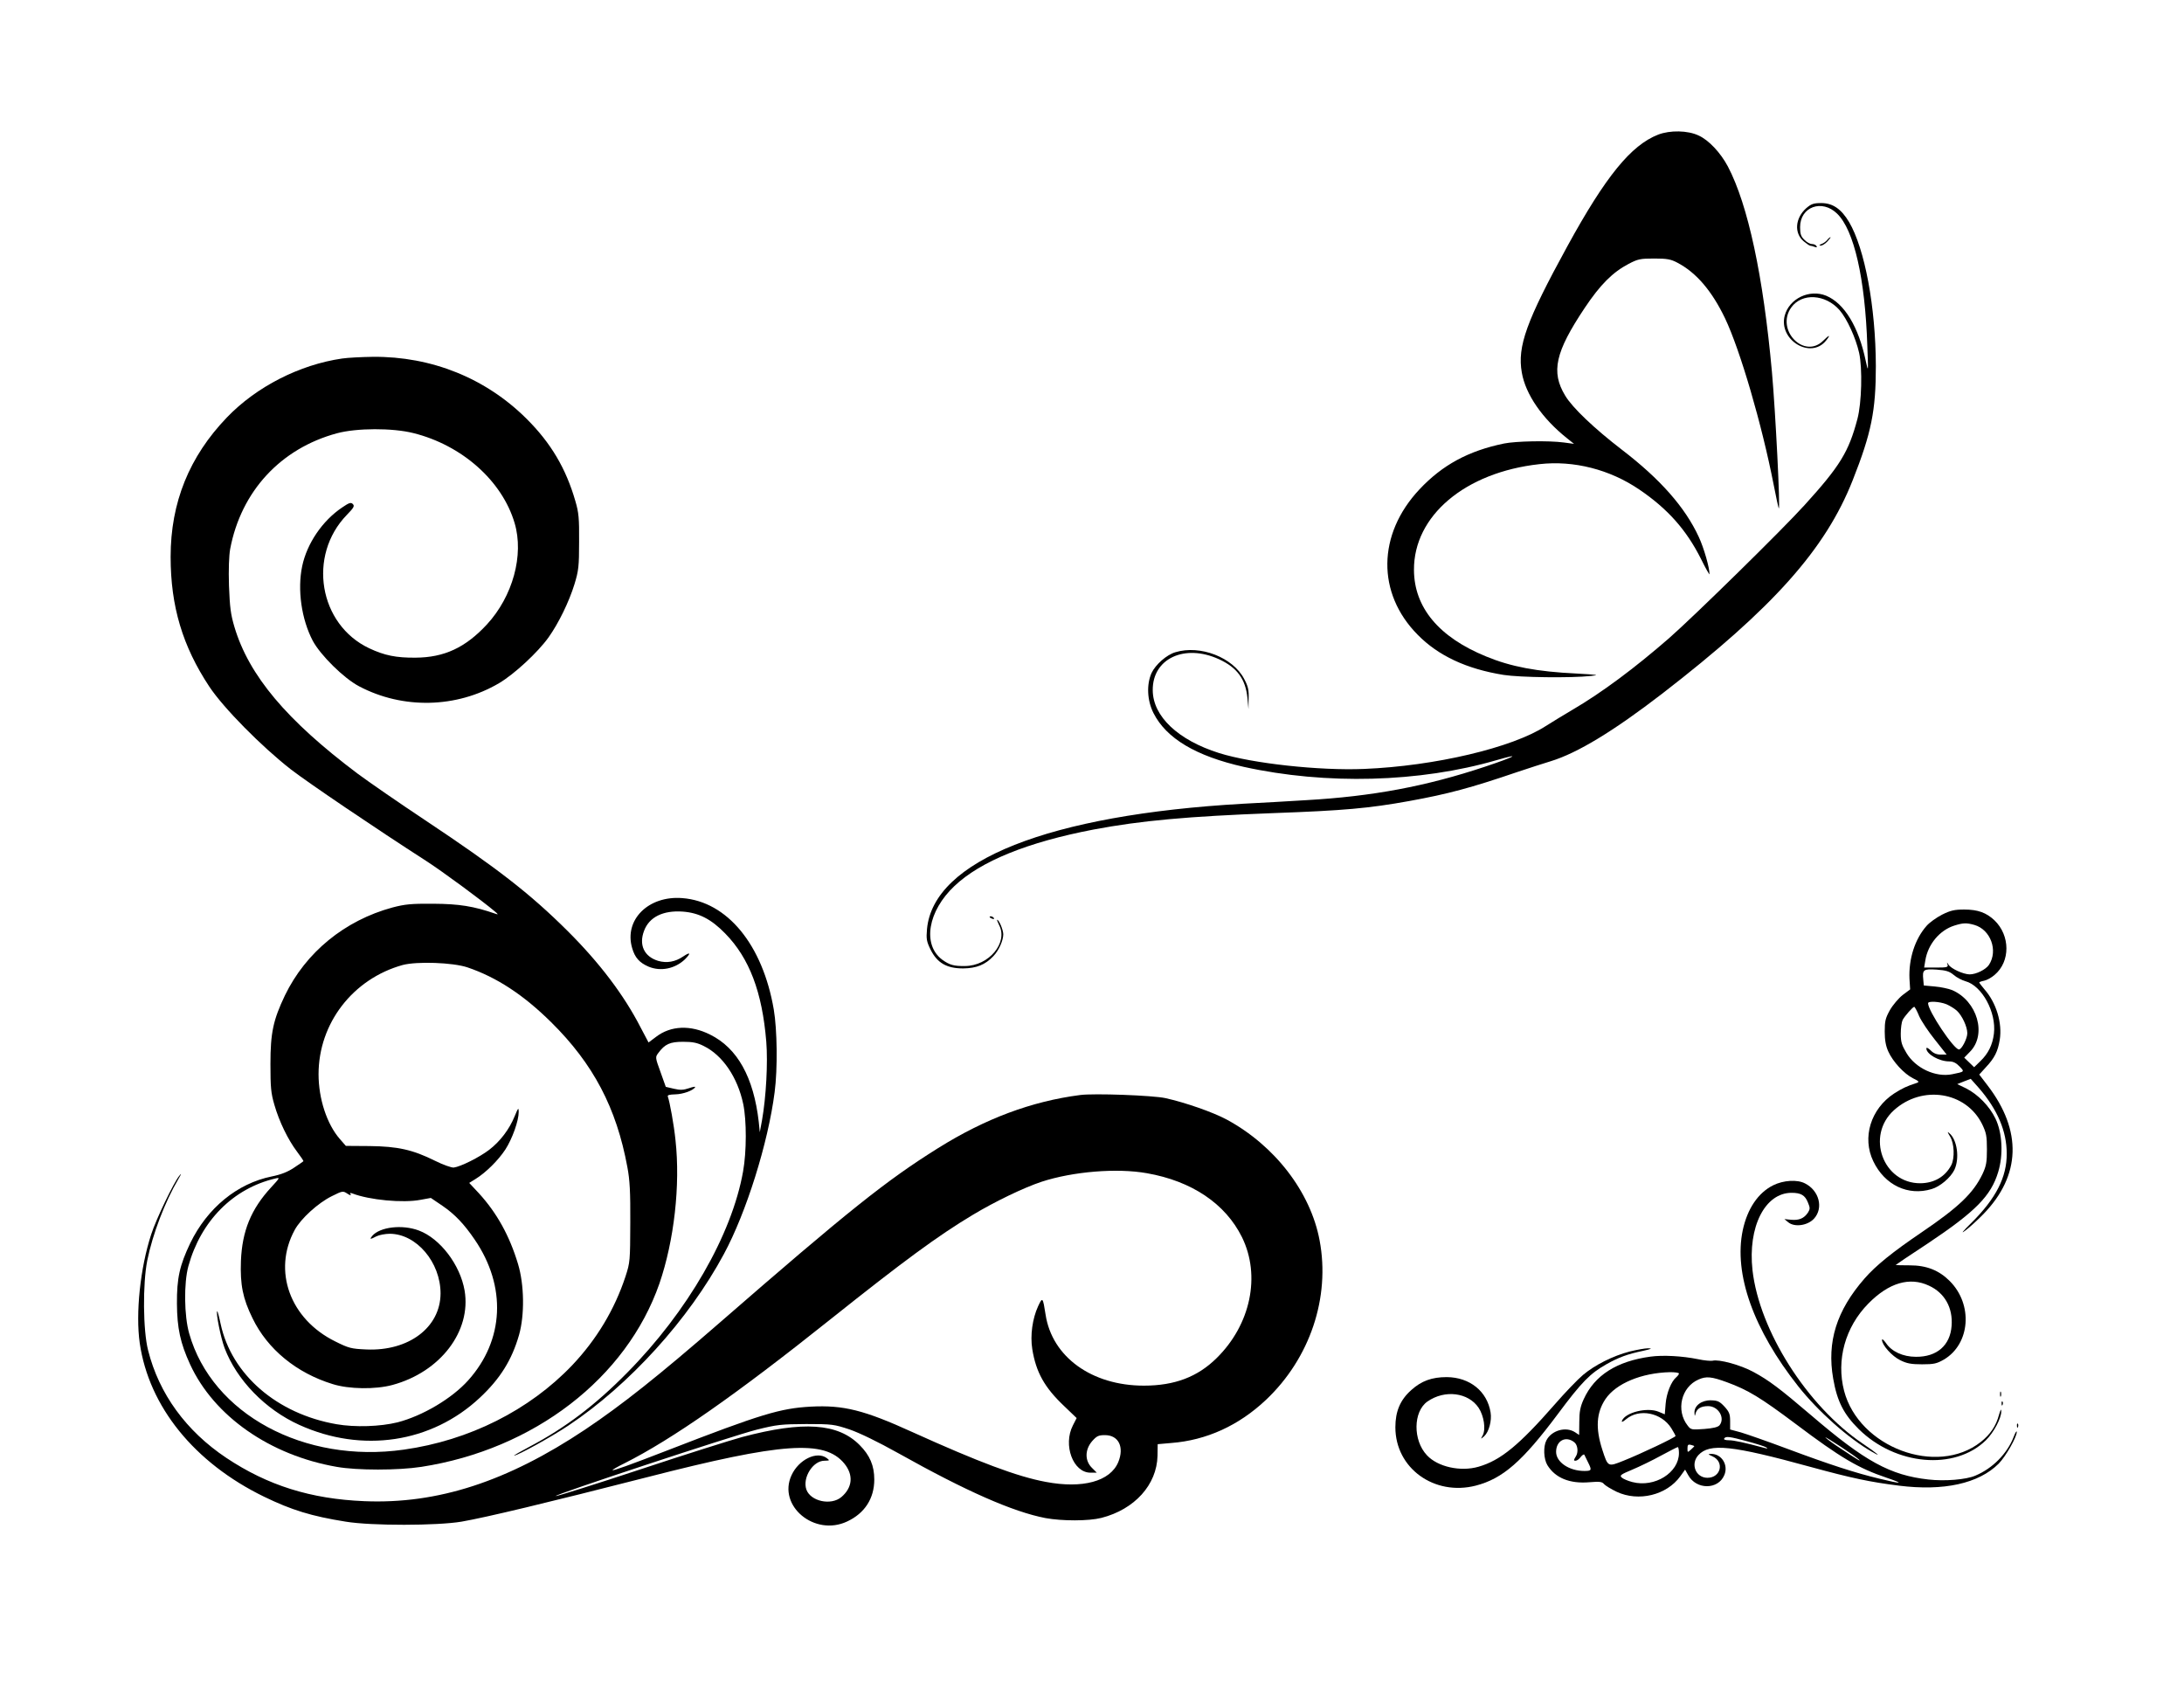 <?xml version="1.0" standalone="no"?>
<!DOCTYPE svg PUBLIC "-//W3C//DTD SVG 20010904//EN"
 "http://www.w3.org/TR/2001/REC-SVG-20010904/DTD/svg10.dtd">
<svg version="1.0" xmlns="http://www.w3.org/2000/svg"
 width="1280pt" height="989pt" viewBox="0 0 1280 989"
 preserveAspectRatio="xMidYMid meet">
<g transform="translate(0,989) scale(0.1,-0.1)"
fill="#000000" stroke="none">
<path d="M9718 9101 c-159 -62 -308 -245 -532 -654 -240 -438 -294 -587 -267
-740 22 -128 120 -270 266 -386 l40 -32 -60 8 c-89 12 -281 8 -350 -6 -209
-43 -362 -126 -496 -269 -247 -263 -251 -609 -10 -852 121 -123 286 -200 503
-235 96 -15 396 -19 513 -6 52 5 40 7 -85 14 -232 11 -385 40 -530 100 -277
113 -422 287 -423 507 -2 317 299 572 735 620 201 23 413 -31 586 -149 165
-112 275 -235 361 -406 27 -55 50 -95 50 -90 1 36 -33 155 -63 219 -80 173
-225 338 -451 511 -160 123 -290 246 -332 317 -84 139 -58 255 115 514 90 135
164 209 256 257 55 29 69 32 151 32 75 0 97 -4 135 -24 111 -58 202 -164 280
-326 89 -187 216 -622 285 -975 14 -74 28 -136 30 -139 10 -9 -19 563 -40 799
-51 563 -140 979 -258 1204 -43 81 -112 155 -172 182 -63 30 -167 32 -237 5z"/>
<path d="M10586 8670 c-65 -58 -72 -146 -15 -194 17 -14 34 -26 39 -26 5 0 16
-3 26 -7 12 -4 15 -3 10 5 -4 7 -16 12 -27 12 -11 0 -31 11 -44 25 -20 19 -25
34 -25 74 0 119 128 166 217 79 99 -96 164 -379 177 -774 6 -158 6 -158 -9
-90 -42 201 -125 338 -232 383 -98 40 -216 -16 -243 -116 -38 -143 152 -259
242 -147 29 36 20 36 -16 0 -112 -112 -281 63 -188 194 62 87 200 79 283 -15
44 -51 95 -162 115 -251 20 -90 15 -293 -10 -387 -51 -193 -102 -276 -309
-504 -126 -140 -645 -649 -794 -780 -201 -175 -395 -320 -568 -421 -49 -29
-120 -72 -156 -95 -196 -127 -650 -234 -1064 -251 -261 -11 -656 32 -850 93
-241 76 -388 215 -389 368 -2 186 187 274 388 182 107 -49 156 -117 167 -227
l6 -65 1 61 c2 50 -3 72 -26 115 -66 127 -258 201 -403 157 -52 -15 -117 -73
-140 -122 -30 -67 -26 -160 11 -234 75 -149 249 -253 530 -316 481 -106 1030
-92 1483 40 148 43 107 20 -70 -39 -345 -115 -660 -174 -1048 -196 -99 -6
-265 -16 -370 -21 -1138 -65 -1814 -333 -1852 -734 -5 -58 -3 -72 21 -121 39
-78 94 -110 191 -110 78 1 129 21 177 72 32 33 58 92 58 128 0 25 -25 85 -36
85 -2 0 3 -14 12 -32 53 -102 -60 -238 -200 -239 -66 -1 -91 6 -135 38 -116
88 -83 284 73 431 153 145 429 257 816 331 276 52 550 77 1051 96 414 15 561
28 799 71 226 41 360 77 630 169 69 23 158 52 198 64 157 48 368 176 655 397
647 500 955 844 1115 1249 110 278 136 408 136 670 -1 347 -65 688 -157 844
-46 77 -96 111 -163 111 -45 0 -59 -5 -88 -30z"/>
<path d="M10709 8484 c-7 -9 -22 -20 -34 -24 -14 -6 -15 -9 -4 -9 8 -1 26 10
39 24 13 14 21 25 18 25 -3 0 -12 -7 -19 -16z"/>
<path d="M2005 7789 c-249 -36 -502 -165 -675 -345 -221 -230 -330 -499 -330
-817 0 -290 70 -524 227 -761 83 -125 305 -350 478 -485 107 -82 494 -344 791
-535 95 -61 331 -235 404 -297 21 -17 21 -20 5 -14 -130 45 -214 58 -365 59
-132 1 -167 -3 -240 -22 -280 -76 -508 -263 -630 -515 -69 -145 -85 -219 -85
-402 0 -137 3 -171 23 -239 28 -98 80 -205 133 -275 22 -29 39 -54 37 -56 -2
-2 -26 -19 -55 -38 -36 -24 -75 -40 -130 -51 -203 -41 -378 -185 -478 -391
-62 -130 -79 -205 -78 -355 1 -143 20 -231 77 -355 140 -304 468 -533 860
-601 119 -21 358 -21 495 0 660 102 1203 520 1396 1075 86 251 123 576 94 839
-9 90 -34 226 -45 256 -3 9 9 12 44 13 45 1 104 22 116 42 3 5 -13 2 -36 -6
-33 -11 -51 -12 -89 -3 l-47 11 -31 87 c-31 85 -31 87 -13 111 39 53 69 66
145 66 56 0 83 -5 122 -25 110 -54 198 -183 231 -340 20 -96 20 -278 -1 -395
-66 -372 -325 -821 -680 -1180 -187 -190 -362 -322 -570 -432 -55 -29 -96 -53
-92 -53 20 0 218 109 318 176 357 238 705 621 911 1004 132 244 260 653 298
950 18 137 15 366 -5 484 -65 380 -273 633 -536 653 -199 16 -343 -128 -294
-293 16 -56 43 -86 97 -109 71 -29 153 -12 211 42 38 38 34 47 -9 18 -47 -32
-96 -40 -146 -26 -83 25 -115 94 -83 177 30 80 111 120 226 112 95 -7 167 -44
249 -128 142 -145 217 -343 241 -634 10 -125 -1 -324 -25 -461 l-13 -70 -6 60
c-30 262 -125 433 -285 512 -115 58 -231 53 -317 -13 l-44 -33 -47 89 c-97
189 -241 379 -428 565 -219 218 -414 369 -835 649 -152 101 -330 224 -396 273
-415 312 -636 574 -721 859 -22 74 -27 114 -32 242 -3 96 0 176 7 215 64 338
296 589 626 678 115 31 325 32 448 1 285 -71 520 -280 593 -527 56 -188 -11
-430 -162 -594 -126 -136 -250 -194 -419 -195 -113 -1 -182 13 -271 55 -295
139 -363 543 -131 782 41 42 46 52 35 63 -11 12 -22 8 -63 -20 -116 -78 -206
-211 -234 -344 -29 -138 -4 -311 62 -437 45 -84 182 -220 272 -267 256 -135
570 -128 819 18 90 53 228 181 291 269 59 83 120 208 152 312 24 79 27 104 27
248 1 138 -2 171 -22 239 -55 191 -144 341 -286 482 -239 238 -557 366 -901
363 -66 -1 -147 -5 -180 -10z m735 -3568 c171 -58 328 -161 490 -321 247 -244
383 -502 447 -850 14 -74 18 -145 17 -325 -1 -223 -1 -232 -28 -315 -64 -194
-169 -369 -313 -521 -251 -263 -603 -440 -986 -494 -584 -83 -1124 208 -1258
680 -30 104 -32 296 -5 395 73 265 262 456 510 514 28 7 27 4 -25 -52 -118
-128 -170 -256 -177 -432 -5 -139 11 -219 68 -335 88 -182 258 -321 470 -386
95 -30 251 -32 350 -5 281 76 463 315 423 553 -26 151 -143 305 -268 352 -98
37 -229 21 -274 -32 -17 -21 -11 -21 25 -2 16 8 52 15 79 15 156 -1 297 -167
297 -350 -1 -199 -187 -339 -435 -328 -88 4 -102 7 -182 47 -266 131 -368 414
-238 653 36 67 138 159 217 198 64 32 66 32 92 15 15 -10 23 -12 19 -4 -6 9
-3 10 11 5 99 -38 295 -57 399 -37 l60 11 68 -46 c73 -50 127 -107 189 -198
188 -275 173 -590 -38 -825 -95 -106 -267 -208 -414 -246 -101 -25 -249 -30
-358 -11 -350 61 -615 291 -679 588 -9 43 -18 76 -20 74 -9 -8 21 -156 43
-215 71 -188 239 -361 438 -451 368 -167 775 -106 1058 159 120 112 188 222
230 368 33 116 31 294 -6 416 -50 166 -124 299 -229 414 l-57 61 37 23 c60 37
133 109 175 173 41 64 78 168 78 220 0 28 -3 25 -24 -26 -31 -76 -85 -147
-149 -196 -56 -43 -167 -99 -208 -104 -13 -1 -62 16 -110 40 -131 65 -218 84
-383 86 l-139 1 -35 40 c-76 87 -125 236 -125 380 0 298 201 559 493 640 83
22 294 15 380 -14z"/>
<path d="M11382 4530 c-33 -17 -75 -47 -91 -66 -68 -77 -105 -193 -100 -309
l4 -63 -44 -33 c-24 -19 -58 -59 -75 -89 -26 -47 -30 -64 -30 -125 0 -49 6
-84 21 -117 27 -60 93 -131 145 -157 35 -17 38 -21 22 -27 -59 -19 -84 -31
-133 -62 -137 -90 -189 -258 -122 -397 67 -140 204 -205 342 -163 49 14 111
67 133 112 32 67 17 178 -30 216 -12 11 -11 6 5 -20 25 -41 28 -127 7 -168
-36 -68 -100 -105 -181 -106 -219 -1 -321 278 -155 428 166 150 423 109 517
-82 24 -50 28 -69 28 -147 0 -76 -4 -98 -26 -145 -54 -112 -138 -193 -356
-341 -171 -116 -269 -195 -336 -272 -163 -187 -221 -370 -183 -586 23 -133 62
-209 150 -296 216 -213 562 -243 744 -66 47 46 92 131 91 171 0 17 -4 10 -13
-20 -17 -65 -51 -116 -107 -160 -257 -203 -714 -32 -801 299 -47 181 6 374
142 512 120 122 242 158 355 105 92 -42 141 -129 133 -235 -8 -115 -86 -183
-209 -182 -76 0 -143 31 -176 81 -13 18 -23 26 -23 18 0 -30 59 -96 107 -119
38 -19 64 -24 128 -24 70 0 86 4 128 28 154 91 172 322 34 460 -63 63 -136 92
-234 92 -46 0 -83 1 -83 2 0 1 84 58 188 126 280 187 371 279 413 419 31 101
24 231 -16 313 -35 73 -103 142 -172 177 l-52 25 40 16 39 15 48 -54 c109
-126 163 -253 163 -384 1 -138 -63 -263 -206 -405 -55 -54 -66 -69 -35 -45 25
19 72 62 105 96 219 226 227 488 24 753 l-49 64 39 43 c51 54 70 93 81 160 16
99 -20 218 -90 297 -16 19 -30 37 -30 40 0 2 13 7 29 10 15 3 43 18 61 34 93
78 92 231 -1 320 -48 45 -97 63 -177 63 -57 0 -80 -5 -130 -30z m189 -60 c95
-27 141 -150 86 -234 -19 -28 -75 -56 -114 -56 -37 1 -108 33 -123 57 -10 16
-11 16 -6 1 5 -16 -3 -18 -66 -18 l-71 0 7 42 c15 94 84 177 170 204 51 16 71
17 117 4z m-121 -293 c17 -15 48 -31 69 -37 97 -26 182 -182 167 -307 -8 -66
-33 -117 -80 -162 l-36 -35 -29 28 -29 28 33 34 c101 101 44 298 -104 362 -20
8 -65 18 -101 21 l-65 6 -3 33 c-6 60 0 65 78 60 55 -4 75 -10 100 -31z m-42
-172 c20 -9 48 -26 61 -38 30 -28 61 -93 61 -132 0 -31 -33 -95 -49 -95 -30 0
-181 226 -181 271 0 14 68 10 108 -6z m-160 -70 c13 -29 55 -92 93 -139 l68
-86 -35 0 c-24 0 -43 8 -59 25 -14 13 -25 19 -25 11 0 -33 75 -76 134 -76 23
0 41 -9 60 -29 31 -32 31 -31 -42 -46 -97 -20 -216 35 -269 125 -27 45 -33 64
-33 113 0 32 5 68 11 80 13 24 60 77 68 77 3 0 17 -25 29 -55z"/>
<path d="M5800 4516 c0 -2 7 -7 16 -10 8 -3 12 -2 9 4 -6 10 -25 14 -25 6z"/>
<path d="M6330 3473 c-285 -37 -555 -138 -832 -311 -304 -190 -527 -368 -1280
-1023 -360 -313 -572 -481 -788 -626 -457 -305 -865 -438 -1295 -420 -314 13
-566 92 -809 254 -235 157 -394 375 -458 630 -30 116 -32 389 -5 526 31 154
104 345 182 477 19 32 20 38 6 20 -32 -38 -137 -256 -165 -344 -64 -196 -92
-461 -67 -637 54 -372 320 -701 729 -900 161 -78 277 -114 478 -146 152 -25
536 -24 679 0 144 25 499 110 1086 260 795 204 1041 221 1157 81 55 -67 49
-141 -17 -197 -61 -51 -180 -25 -205 44 -24 69 38 169 106 169 31 1 32 1 14
15 -58 44 -165 -8 -207 -100 -83 -179 135 -361 326 -271 103 48 159 135 159
246 0 81 -26 142 -86 202 -127 128 -330 142 -688 47 -63 -17 -333 -102 -598
-190 -266 -88 -489 -158 -495 -156 -17 5 1035 353 1178 389 120 30 143 32 290
33 154 0 164 -2 255 -32 60 -21 165 -72 285 -139 398 -223 671 -343 862 -380
98 -18 253 -18 328 1 195 50 325 194 329 364 l1 68 80 7 c206 16 395 102 555
253 258 244 377 600 314 934 -53 284 -263 556 -544 708 -82 44 -243 100 -360
126 -74 16 -419 29 -500 18z m391 -458 c264 -46 461 -179 558 -375 111 -226
51 -512 -148 -708 -112 -111 -247 -162 -427 -162 -305 0 -538 168 -576 416
-16 103 -18 105 -44 49 -33 -72 -47 -170 -34 -251 22 -136 72 -225 186 -333
l74 -71 -22 -43 c-59 -115 1 -277 103 -277 l37 0 -29 29 c-42 42 -41 106 2
156 27 30 37 35 75 35 80 0 114 -70 78 -158 -47 -113 -209 -157 -425 -116
-167 31 -393 116 -782 292 -283 129 -404 159 -595 149 -179 -10 -290 -43 -837
-255 -224 -87 -325 -123 -325 -117 0 3 31 21 70 40 280 141 655 403 1210 846
424 338 628 488 830 609 133 80 302 161 405 195 184 60 441 81 616 50z"/>
<path d="M10392 2944 c-88 -44 -151 -137 -178 -263 -54 -256 63 -584 326 -916
116 -146 292 -303 430 -382 62 -36 40 -16 -54 48 -326 221 -605 662 -645 1016
-28 253 73 453 229 453 55 0 79 -14 96 -57 13 -31 13 -38 0 -59 -23 -34 -52
-46 -98 -42 l-40 4 23 -19 c37 -30 114 -19 151 22 56 62 30 164 -53 206 -45
24 -127 19 -187 -11z"/>
<path d="M9551 1970 c-99 -26 -204 -79 -273 -137 -31 -26 -106 -104 -166 -173
-210 -240 -318 -328 -446 -365 -106 -31 -240 -1 -303 67 -83 88 -81 256 3 315
102 71 240 53 300 -37 31 -47 43 -125 24 -161 -13 -24 -13 -24 9 -5 27 25 45
90 37 139 -20 124 -122 206 -257 207 -87 0 -148 -22 -208 -76 -65 -58 -93
-125 -93 -218 0 -240 228 -404 471 -342 158 41 273 141 480 418 142 191 191
240 287 294 71 40 123 59 214 78 49 11 56 14 30 15 -19 0 -68 -9 -109 -19z"/>
<path d="M9673 1940 c-198 -27 -327 -109 -391 -249 -20 -44 -26 -73 -26 -133
l-1 -77 -24 16 c-54 35 -138 11 -168 -48 -19 -36 -16 -109 6 -145 46 -75 131
-110 247 -100 59 5 74 3 85 -11 8 -9 41 -29 74 -45 128 -60 293 -20 373 91
l28 39 18 -32 c47 -87 176 -87 212 0 25 59 -16 125 -78 124 -20 -1 -19 -2 8
-14 72 -32 50 -126 -29 -126 -69 0 -101 81 -53 133 66 71 194 58 660 -70 238
-65 347 -88 515 -109 262 -33 468 12 585 129 42 43 106 156 106 186 -1 9 -9
-5 -19 -31 -38 -97 -123 -183 -223 -225 -54 -24 -181 -34 -276 -23 -224 25
-372 106 -688 377 -184 157 -248 205 -337 253 -75 41 -203 76 -240 66 -10 -2
-49 1 -85 9 -94 19 -206 25 -279 15z m167 -99 c0 -5 -7 -14 -16 -22 -29 -24
-57 -93 -62 -155 l-5 -62 -36 15 c-67 28 -196 -4 -215 -53 -4 -10 5 -7 24 9
77 65 207 39 265 -52 14 -23 25 -43 25 -46 0 -8 -204 -105 -305 -145 -92 -37
-91 -37 -124 64 -41 127 -35 217 18 297 62 92 212 154 379 158 28 0 52 -3 52
-8z m281 -51 c123 -45 196 -89 404 -245 263 -198 367 -259 533 -315 106 -36
91 -38 -44 -5 -138 33 -290 82 -539 175 -115 43 -238 86 -272 96 l-63 17 0 49
c0 41 -5 54 -33 85 -29 31 -40 36 -80 37 -55 1 -98 -32 -96 -73 1 -21 2 -22 6
-6 7 30 32 45 74 45 60 0 101 -69 67 -112 -9 -11 -38 -18 -90 -22 -74 -5 -78
-5 -97 20 -70 89 -38 226 64 270 45 20 76 17 166 -16z m774 -453 c15 -15 -10
0 -102 61 -45 29 -87 60 -94 68 -12 14 177 -110 196 -129z m-655 107 c52 -14
102 -30 110 -35 12 -8 11 -9 -5 -5 -123 33 -184 46 -212 46 -20 0 -32 4 -28
10 9 15 31 12 135 -16z m-1013 -6 c20 -16 25 -59 8 -84 -13 -21 -13 -24 -1
-24 8 0 22 10 31 23 10 12 19 17 21 11 3 -6 13 -27 23 -47 21 -42 19 -47 -23
-47 -90 0 -166 52 -166 112 0 66 57 96 107 56z m703 -23 c0 -1 -9 -10 -20 -20
-20 -18 -20 -17 -20 8 0 20 4 24 20 20 11 -3 20 -6 20 -8z m-90 -40 c0 -115
-142 -204 -273 -170 -27 7 -55 19 -63 27 -13 12 -4 18 63 46 43 18 119 55 168
82 50 27 93 49 98 50 4 0 7 -16 7 -35z"/>
<path d="M11722 1720 c0 -14 2 -19 5 -12 2 6 2 18 0 25 -3 6 -5 1 -5 -13z"/>
<path d="M11731 1664 c0 -11 3 -14 6 -6 3 7 2 16 -1 19 -3 4 -6 -2 -5 -13z"/>
<path d="M11821 1534 c0 -11 3 -14 6 -6 3 7 2 16 -1 19 -3 4 -6 -2 -5 -13z"/>
</g>
</svg>
